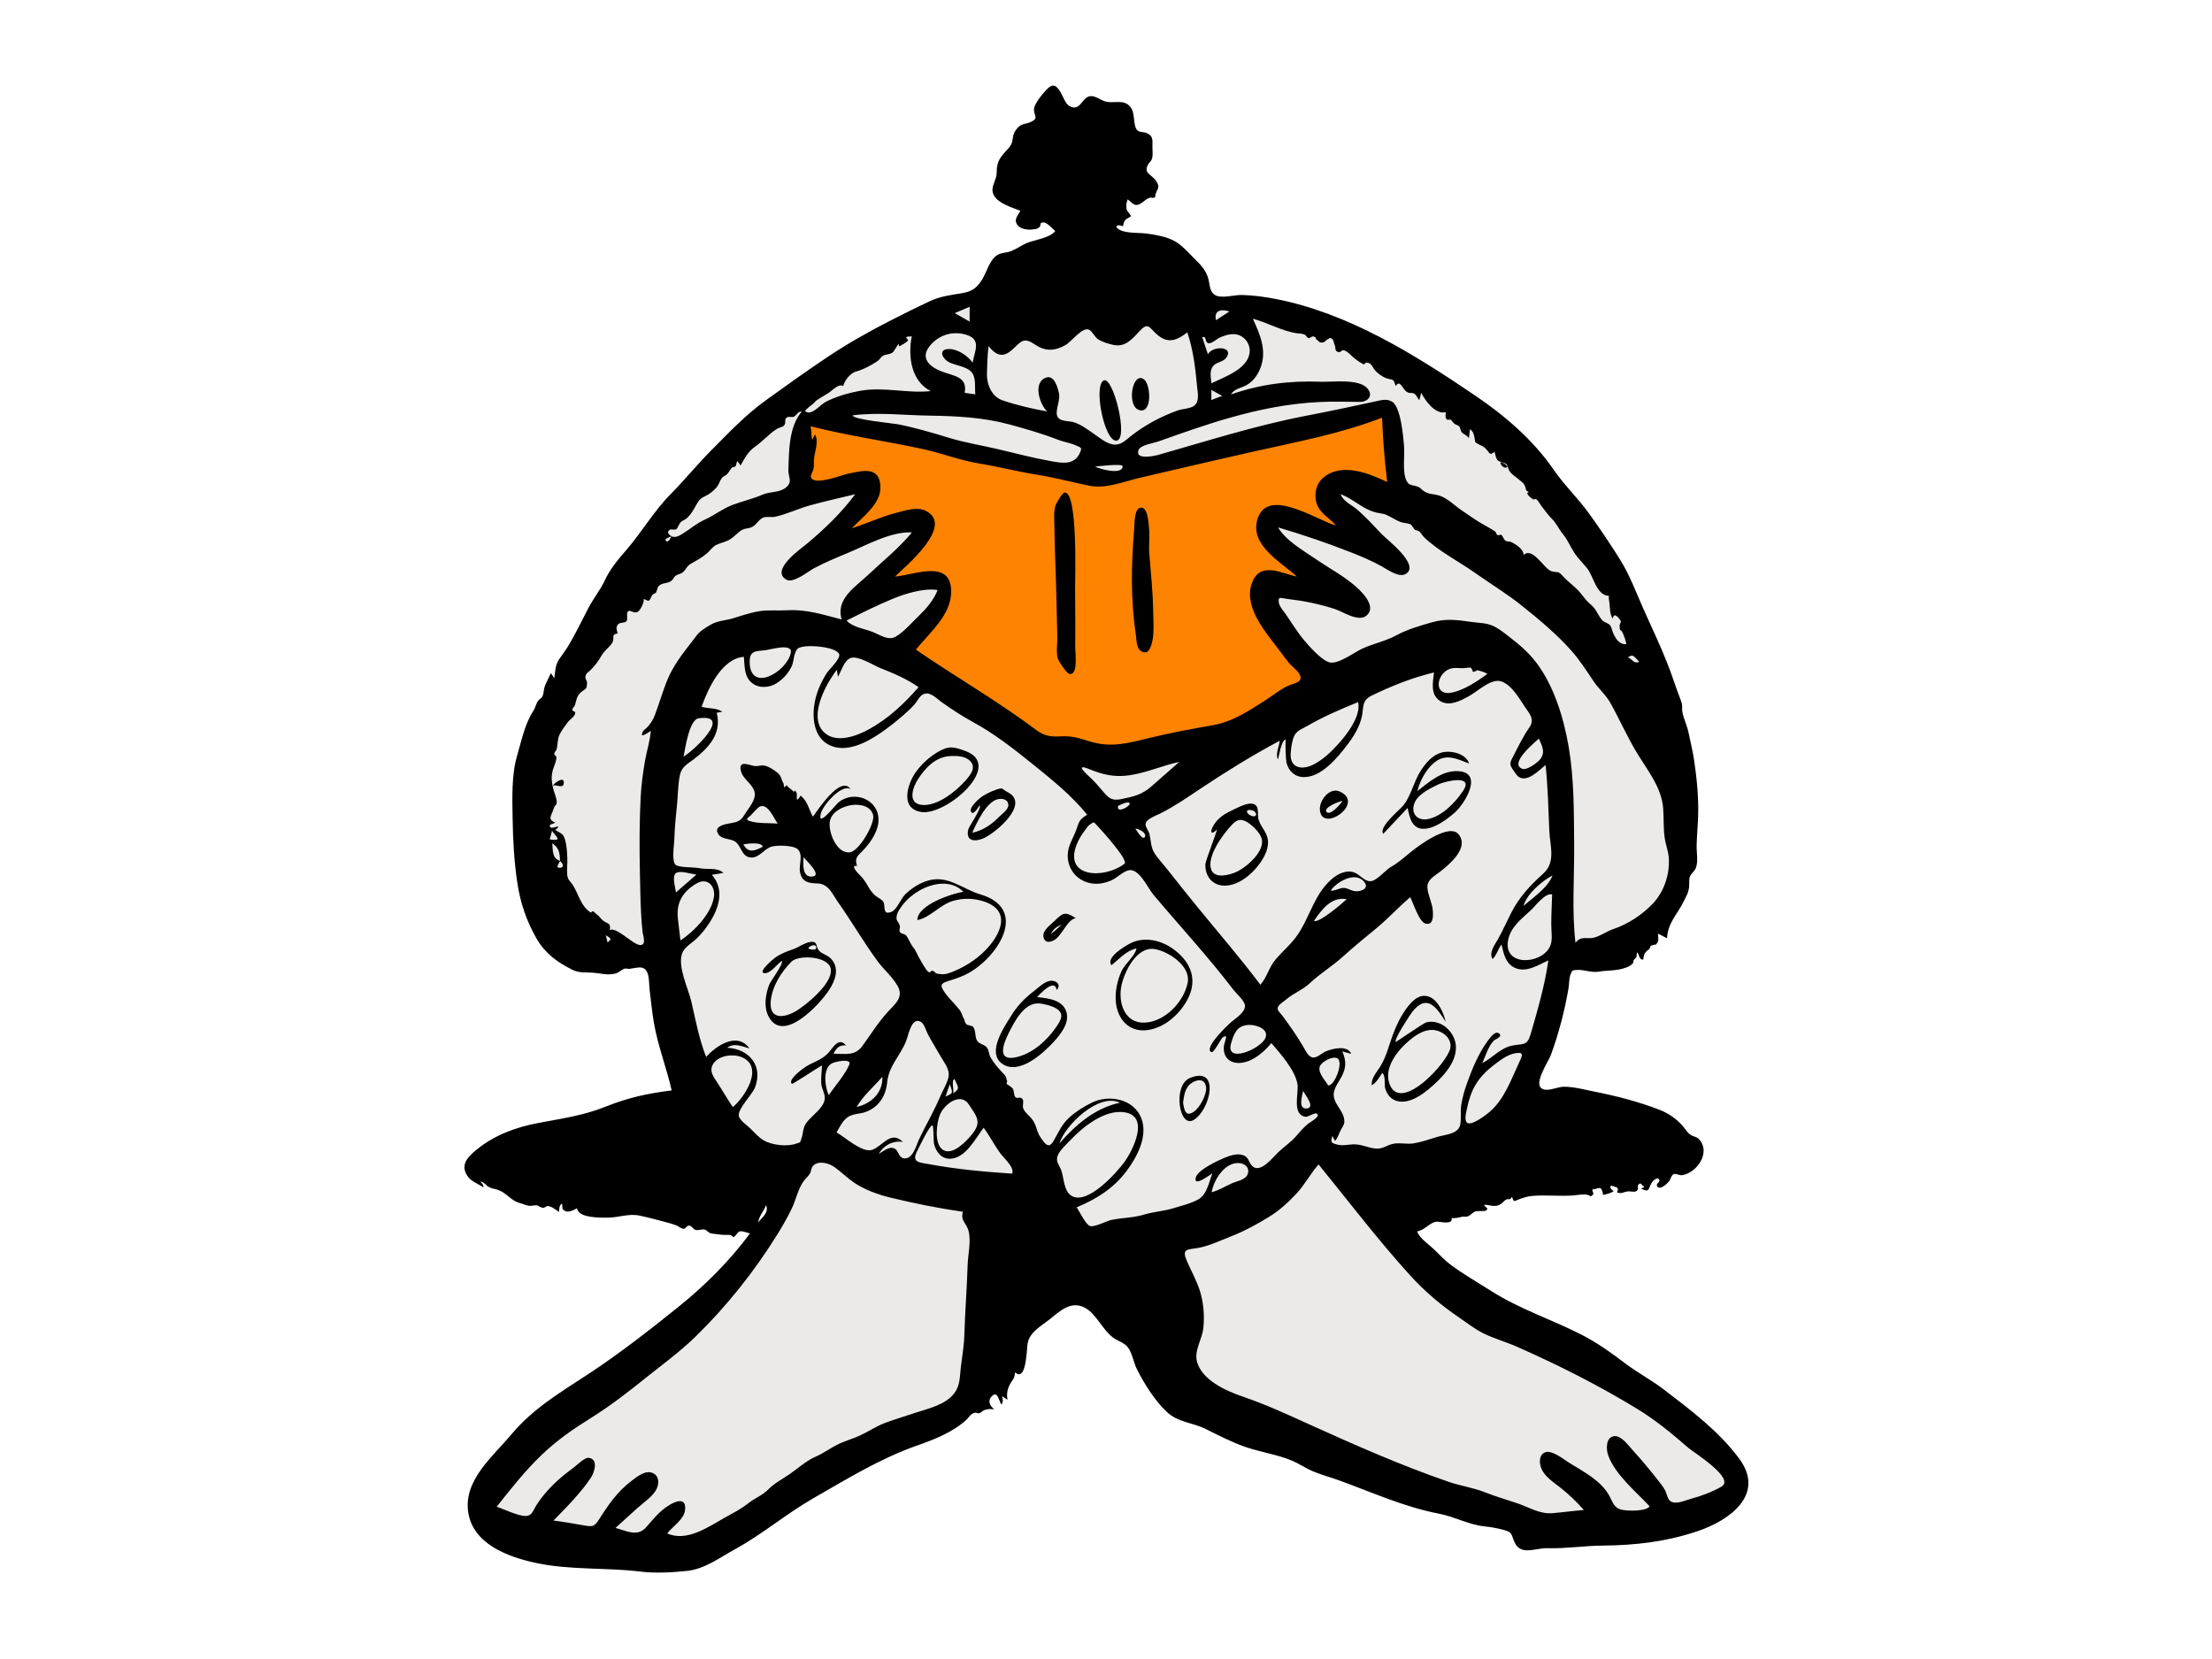 <svg width="152" height="114" viewBox="0 0 152 114" fill="none" xmlns="http://www.w3.org/2000/svg">
<path d="M38.371 97.396C34.014 99.775 33.75 102.848 34.163 104.087C36.226 104.996 41.045 106.863 43.818 107.061C46.59 107.259 49.264 105.822 50.254 105.078L68.326 95.661V91.2L75.01 86.491L80.951 95.661L95.062 101.857C98.61 102.93 107.291 105.078 113.629 105.078C119.966 105.078 119.24 101.443 118.085 99.626C114.536 97.23 106.697 92.191 103.726 91.2C100.756 90.209 97.372 85.831 96.052 83.765C95.144 82.774 93.874 80.791 96.052 80.791C98.775 80.791 104.717 76.33 105.707 74.596C106.499 73.208 107.192 68.4 107.44 66.17C106.78 66.17 106.648 65.971 111.401 65.178C117.342 64.187 115.609 57.991 115.114 49.813C114.619 41.635 103.726 30.483 99.27 27.013C95.706 24.237 87.718 21.561 84.169 20.57H68.326L62.632 22.552C60.651 23.874 55.651 27.311 51.492 30.483C46.293 34.448 41.342 42.13 38.371 48.078C35.401 54.026 36.886 58.983 38.371 62.7C39.56 65.674 43.818 66.252 45.798 66.17C46.211 68.4 47.382 73.753 48.769 77.322C50.155 80.89 53.142 81.122 54.462 80.791L51.492 86.491C48.934 89.135 42.728 95.016 38.371 97.396Z" fill="#EBEAE8"/>
<path fill-rule="evenodd" clip-rule="evenodd" d="M55.236 28.867C55.131 30.579 55.027 32.29 54.922 34.002C55.596 33.808 59.881 32.547 59.617 33.825C59.427 34.742 58.222 35.734 57.608 36.373C57.043 36.961 56.461 37.533 55.864 38.089C56.961 37.669 58.067 37.272 59.18 36.9C60.023 36.618 60.872 36.344 61.735 36.133C62.056 36.054 62.921 35.735 63.224 35.953C64.02 36.525 59.703 40.743 59.111 41.337C59.947 40.949 60.804 40.595 61.675 40.292C62.303 40.073 64.246 39.237 64.802 39.951C65.397 40.715 63.922 42.47 63.513 43.026C62.927 43.824 62.291 44.588 61.625 45.32C64.395 47.808 67.651 50.023 71.116 51.4C73.657 52.409 76.152 52.666 78.833 52.112C81.587 51.543 84.229 50.452 86.74 49.204C88.214 48.471 89.669 47.678 91.055 46.787C90.484 46.092 89.929 45.382 89.39 44.661C88.621 43.633 87.675 42.509 87.236 41.284C86.807 40.086 88.418 40.32 89.19 40.385C90.309 40.479 91.425 40.679 92.522 40.918C91.746 40.379 90.985 39.818 90.239 39.239C89.267 38.484 87.97 37.631 87.334 36.546C86.774 35.591 88.002 35.832 88.57 35.957C89.924 36.255 91.242 36.764 92.533 37.26C93.479 37.623 94.419 38.003 95.35 38.403C94.772 37.901 94.213 37.375 93.677 36.829C92.955 36.096 91.983 35.2 91.659 34.19C91.001 32.133 95.431 33.684 96.188 34.002C96.048 31.871 95.908 29.74 95.769 27.609C89.902 29.17 84.035 30.732 78.169 32.293C77.535 32.462 76.741 32.829 76.08 32.849C75.481 32.866 74.758 32.597 74.174 32.485L63.558 30.457C60.784 29.927 58.01 29.397 55.236 28.867Z" fill="#FE8301"/>
<path fill-rule="evenodd" clip-rule="evenodd" d="M118.289 102.157C117.656 102.519 116.914 102.799 116.21 102.987C115.797 103.097 115.114 103.438 114.751 103.126C114.577 102.976 114.537 102.635 114.434 102.438C114.271 102.126 114.04 101.856 113.823 101.58C113.298 100.911 112.752 100.265 112.18 99.636C111.909 99.337 111.413 98.641 110.936 98.687C110.341 98.744 110.355 99.568 110.504 99.989C110.979 101.329 112.417 102.497 113.356 103.507C113.117 103.874 111.806 103.83 111.442 103.744C110.886 103.613 110.829 103.217 110.576 102.764C109.982 101.706 108.778 101.114 107.789 100.492C107.428 100.265 106.661 99.636 106.191 99.794C105.745 99.944 105.764 100.514 105.906 100.885C106.121 101.447 106.731 101.837 107.182 102.192C107.783 102.665 108.333 103.18 108.834 103.76C108.112 103.819 107.392 103.92 106.671 103.98C105.8 104.052 105.074 103.574 104.271 103.302C103.526 103.051 102.783 102.838 102.05 102.547C101.227 102.221 100.365 102.108 99.535 101.822C96.277 100.7 93.085 99.289 89.945 97.866C88.449 97.188 86.984 96.51 85.425 95.979C84.289 95.593 82.504 94.822 82.232 93.469C82.089 92.754 82.611 91.985 82.688 91.271C82.778 90.43 82.707 89.506 82.451 88.699C82.226 87.989 81.852 87.331 81.557 86.649C81.214 85.854 81.521 85.867 82.188 85.777C82.986 85.669 83.918 85.219 84.668 84.927C85.533 84.589 86.389 84.118 87.181 83.633C87.897 83.195 88.52 82.63 89.09 82.017C89.67 81.393 90.046 80.653 90.606 80.014C92.675 82.558 94.642 85.142 96.841 87.576C97.878 88.726 99.007 89.676 100.285 90.55C100.819 90.915 101.349 91.331 101.931 91.62C102.658 91.981 103.472 92.205 104.219 92.534C107.086 93.798 109.822 95.179 112.497 96.808C113.791 97.597 114.877 98.501 116.016 99.49C116.371 99.798 119.276 101.592 118.289 102.157ZM84.658 81.31C84.195 81.52 83.753 81.793 83.259 81.927C83.399 81.075 84.195 79.789 85.215 79.93C85.605 79.984 85.899 80.287 85.727 80.704C85.572 81.083 84.988 81.161 84.658 81.31ZM52.41 58.185C51.885 58.475 51.395 58.644 51.087 58.021C51.315 57.975 52.352 57.837 52.41 58.185ZM51.535 56.425C51.129 56.302 51.454 56.173 51.594 56.024C51.702 55.908 52.063 55.503 52.189 55.436C52.745 55.141 53.176 56.239 53.442 56.595C52.812 56.539 52.149 56.611 51.535 56.425ZM55.875 60.225C55.106 60.355 55.191 59.393 55.214 58.905C55.377 59.103 56.475 60.123 55.875 60.225ZM58.425 58.562C57.487 58.721 56.867 57.1 57.035 56.391C57.183 55.767 57.91 55.418 58.489 55.326C59.05 55.237 59.83 55.359 59.997 56.005C60.144 56.577 59.05 58.457 58.425 58.562ZM80.627 83.025C79.953 83.232 79.292 83.258 78.615 83.462C77.846 83.692 77.135 83.672 76.365 83.829C76.051 83.893 75.206 84.349 74.9 84.247C74.598 84.146 74.159 83.207 73.986 82.962C75.348 82.396 76.511 81.665 77.409 80.471C78.123 79.522 78.889 78.1 78.44 76.875C77.933 75.494 76.186 75.194 75.022 75.771C74.47 76.044 73.924 76.383 73.47 76.799C72.951 77.274 72.746 77.793 72.41 78.379C72.07 78.972 71.831 78.642 71.491 78.139C71.2 77.708 71.238 77.274 70.875 76.849C70.69 76.633 70.403 76.424 70.306 76.144C70.245 75.966 70.374 75.652 70.258 75.512C70.094 75.316 69.895 75.546 69.758 75.371C69.659 75.244 69.692 74.954 69.589 74.795C69.5 74.704 69.401 74.627 69.291 74.563C69.158 74.497 69.134 74.415 69.218 74.316C69.112 74.12 69.214 74.054 68.988 73.816C68.635 73.445 68.313 73.089 68.062 72.651C67.947 72.451 67.958 72.153 67.816 71.98C67.62 71.741 67.294 71.777 67.125 71.482C66.975 71.219 67.076 70.76 66.829 70.521C66.698 70.484 66.568 70.447 66.437 70.411C66.339 70.316 66.282 70.2 66.265 70.064C66.128 69.852 66.101 69.604 65.927 69.381C65.596 68.953 65.149 68.559 64.856 68.108C64.548 67.635 64.711 67.555 65.247 67.386C65.729 67.233 66.17 67.091 66.618 66.83C68.686 65.626 70.648 62.433 67.364 61.457C66.145 61.095 65.144 60.121 63.793 60.504C63.208 60.67 62.652 61.023 62.215 61.442C61.913 61.732 61.633 62.507 61.263 62.656C60.596 62.923 60.878 62.256 60.689 61.95C60.598 61.803 60.235 61.635 60.1 61.502C59.942 61.346 59.789 61.149 59.679 60.956C59.476 60.597 59.351 60.398 59.057 60.106C58.946 59.996 58.393 59.427 58.892 59.502C58.69 58.886 58.985 58.793 59.392 58.343C59.871 57.815 60.365 57.081 60.368 56.34C60.373 54.919 58.689 54.282 57.631 55.126C57.416 55.298 56.143 56.955 56.404 55.898C56.544 55.328 57.844 53.84 58.447 54.225C57.772 53.24 56.22 55.631 55.858 56.12C55.549 55.553 55.527 55.108 55.017 54.669C54.602 55.335 54.821 54.607 54.729 54.459C54.531 54.139 54.64 54.505 54.533 54.391C54.399 54.25 54.189 54.138 54.047 53.951C53.803 54.281 53.9 53.926 53.826 53.802C53.651 53.514 53.719 53.346 53.42 53.096C53.202 52.913 52.773 52.63 52.48 52.604C52.143 52.574 52.049 52.703 51.705 52.607C51.267 52.486 50.717 52.299 50.928 53.031C51.082 53.563 51.708 53.865 51.845 54.409C51.983 54.956 51.442 55.508 51.179 55.956C50.842 56.532 50.567 56.484 49.956 56.614C49.566 56.697 49.045 56.875 49.38 57.348C49.618 57.686 50.179 57.615 50.494 57.816C50.937 58.096 50.93 58.789 51.495 58.91C52.117 59.042 52.473 58.35 52.998 58.182C53.371 58.063 54.526 58.077 54.819 58.357C55.219 58.738 54.874 59.467 54.974 59.941C55.124 60.644 55.599 60.687 56.201 60.709C56.941 60.737 57.201 61.448 57.599 62.011C58.532 63.332 59.342 64.74 60.298 66.043C60.72 66.62 61.339 67.133 61.685 67.759C62.113 68.532 61.519 68.978 61.007 69.533C60.338 70.259 59.838 71.084 59.258 71.877C58.742 72.581 58.1 72.406 57.276 72.406C57.46 72.027 57.681 71.791 58.133 71.837C57.66 71.26 57.282 71.92 56.976 72.286C56.532 72.814 55.954 72.942 55.385 73.29C55.183 73.413 54.085 74.21 54.419 74.482C54.457 74.513 56.274 73.318 56.481 73.208C56.481 73.649 56.384 74.108 56.446 74.547C56.491 74.868 56.718 75.204 56.669 75.539C56.578 76.17 55.762 76.668 55.411 77.16C55.148 77.53 55.211 77.822 55.077 78.22C54.955 78.583 55.019 78.473 54.714 78.585C54.093 78.813 53.047 78.69 52.485 78.365C52.136 78.164 51.868 77.846 51.584 77.566C51.371 77.354 50.834 76.993 50.774 76.697C50.672 76.188 51.684 75.241 51.884 74.716C52.449 73.233 51.48 72.08 49.971 71.996C50.436 71.637 51.013 71.908 51.502 72.044C50.665 70.884 49.234 71.839 48.523 72.628C48.038 71.4 47.804 70.106 47.507 68.826C47.305 67.954 46.536 66.399 46.879 65.501C47.045 65.068 47.513 64.826 47.837 64.525C48.205 64.183 48.52 63.775 48.789 63.351C49.423 62.355 49.789 61.097 48.916 60.114C49.181 60.071 49.447 60.027 49.712 59.984C49.28 59.578 48.6 59.776 48.04 59.656C47.685 59.579 46.663 59.629 46.426 59.428C46.141 59.186 46.324 58.074 46.334 57.745C46.358 56.976 46.422 56.237 46.507 55.473C46.587 54.751 46.571 53.97 46.72 53.261C46.841 52.685 47.228 52.51 47.675 52.171C48.743 51.359 49.613 50.373 49.248 48.975C49.377 48.954 49.507 48.934 49.636 48.913C49.218 48.611 48.677 48.721 48.213 48.562C48.639 47.361 49.583 45.25 51.115 45.136C51.168 45.673 51.132 46.311 51.494 46.756C51.906 47.261 52.63 47.312 53.189 47.045C53.696 46.802 54.171 46.287 54.405 45.778C54.563 45.433 54.535 44.851 54.812 44.578C55.184 44.212 57.749 44.432 57.671 45.051C57.624 45.414 56.938 46.025 56.747 46.347C56.396 46.936 56.115 47.574 55.986 48.251C55.791 49.279 55.904 50.636 56.948 51.177C58.135 51.791 59.582 51.01 60.556 50.334C61.091 49.964 61.608 49.554 62.097 49.125C62.357 48.896 62.619 48.66 62.848 48.4C63.017 48.208 63.153 47.898 63.361 47.755C63.853 47.415 64.336 47.991 64.752 48.282C65.431 48.757 66.106 49.207 66.835 49.602C68.313 50.402 69.665 51.463 70.972 52.516C72.286 53.575 73.642 54.665 74.707 55.985C74.061 56.382 74.177 56.485 73.89 57.193C73.686 57.695 73.406 58.123 73.373 58.681C73.317 59.644 73.935 60.464 74.874 60.678C75.399 60.797 75.899 60.701 76.385 60.487C76.763 60.32 77.139 59.91 77.534 59.808C78.268 59.618 78.855 61.005 79.267 61.493C81.094 63.662 83.025 65.745 84.745 68.002C84.936 68.252 85.501 68.741 85.547 69.072C85.614 69.547 84.866 70 84.556 70.273C84.393 70.416 82.665 72.041 83.245 72.299C83.411 72.372 83.895 71.376 84.016 71.29C84.469 70.971 84.126 71.597 84.099 71.913C84.031 72.699 84.572 73.127 85.33 73.028C86.14 72.922 86.862 72.282 87.363 71.678C87.991 72.406 88.973 73.505 89.154 74.477C89.27 75.098 88.733 76.618 89.736 76.744C89.889 76.763 90.443 76.353 90.546 76.586C90.632 76.781 90.034 77.114 89.947 77.178C89.578 77.454 89.355 77.749 89.057 78.082C88.708 78.474 88.23 78.804 87.836 79.179C87.421 79.575 86.602 80.648 86.054 80.13C85.779 79.869 85.852 79.528 85.411 79.375C85.01 79.236 84.502 79.412 84.13 79.567C83.71 79.741 82.328 80.376 82.175 80.898C81.963 81.619 83.106 80.752 83.308 80.626C83.077 81.214 82.949 82.065 82.359 82.407C81.869 82.692 81.164 82.86 80.627 83.025ZM72.794 78.579C73.186 77.319 75.499 75.071 76.96 75.774C75.257 76.131 73.905 77.297 72.794 78.579ZM73.659 82.189C73.089 81.871 73.12 80.948 72.921 80.408C72.806 80.099 72.578 79.872 72.645 79.529C72.724 79.126 73.238 78.678 73.511 78.387C74.372 77.472 75.887 76.222 77.273 76.432C79.037 76.699 77.841 79.067 77.241 79.883C76.729 80.578 74.756 82.8 73.659 82.189ZM69.544 80.647C67.636 80.52 65.735 80.349 63.854 79.999C63.187 79.875 62.628 79.893 63.009 79.126C63.135 78.873 63.895 77.287 64.067 77.332C64.169 77.359 64.145 78.449 64.175 78.574C64.31 79.136 64.688 79.659 65.326 79.623C66.369 79.565 67.042 78.216 67.591 77.492C68.031 78.084 68.35 78.741 68.792 79.323C69.004 79.601 69.74 80.248 69.544 80.647ZM58.36 73.159C58.04 73.893 57.397 74.592 56.949 75.257C56.696 74.722 56.518 73.492 57.118 73.095C57.345 72.946 58.563 72.695 58.36 73.159ZM64.976 75.346C65.064 75.063 65.162 74.783 65.271 74.507C65.457 75.095 65.553 75.112 64.976 75.346ZM66.609 75.948C66.841 76.34 67.227 76.726 67.166 77.219C67.12 77.592 66.783 77.975 66.541 78.235C66.143 78.666 65.259 79.492 64.681 78.92C64.198 78.443 64.366 77.13 64.591 76.593C64.911 75.825 66.057 75.013 66.609 75.948ZM65.476 75.143C65.609 75.09 65.33 74.234 65.589 74.148C65.815 74.663 66.027 74.802 65.476 75.143ZM61.831 63.615C61.745 63.299 61.548 63.312 61.619 62.922C61.666 62.665 61.869 62.392 62.023 62.189C62.331 61.784 62.736 61.451 63.175 61.198C64.1 60.665 65.372 60.444 66.201 61.278C65.426 61.401 63.05 62.165 63.035 63.225C63.897 63.059 64.574 62.194 65.439 61.921C66.148 61.697 66.917 61.713 67.623 61.949C69.555 62.596 68.751 64.266 67.661 65.35C67.014 65.994 66.238 66.475 65.389 66.806C64.997 66.96 64.756 66.977 64.37 66.9C64.298 66.885 64.213 66.751 64.127 66.722C63.911 66.651 63.974 66.893 63.796 66.784C63.642 66.69 63.311 66.079 63.206 65.904C63.039 65.626 62.96 65.355 62.755 65.101C62.549 64.847 62.449 64.506 62.258 64.276C62.167 64.165 61.916 64.17 61.849 64.062C61.748 63.899 61.876 63.781 61.831 63.615ZM58.865 76.066C59.304 75.303 60.055 74.656 60.636 73.989C60.672 75.085 59.886 75.835 58.865 76.066ZM59.458 76.419C60.365 76.1 60.864 75.336 60.957 74.411C61.074 73.239 61.81 72.624 62.253 71.57C62.423 71.167 62.621 69.839 63.28 70.219C63.506 70.349 63.64 70.84 63.757 71.061C64.042 71.597 64.366 72.117 64.668 72.643C64.914 73.071 65.283 73.502 65.174 74.018C65.08 74.468 64.775 74.947 64.597 75.371C64.176 76.372 63.623 77.295 63.16 78.274C62.974 78.67 62.753 79.605 62.184 79.6C61.733 79.597 61.783 79.104 61.487 78.935C61.112 78.722 60.686 79.127 60.379 79.296C60.733 78.697 61.352 78.359 62.048 78.471C61.215 77.641 60.651 78.761 59.936 79.011C59.258 79.247 58.055 78.132 57.485 77.816C57.703 77.446 57.9 76.994 58.276 76.751C58.632 76.52 59.069 76.555 59.458 76.419ZM52.087 84.006C52.186 83.528 52.467 83.245 52.645 82.811C52.851 83.337 52.368 83.648 52.087 84.006ZM66.492 86.939C66.443 88.549 66.311 90.154 66.264 91.765C66.242 92.507 66.111 93.216 66.023 93.95C65.95 94.57 65.987 95.18 65.596 95.71C64.98 96.546 63.783 96.787 62.853 97.097C62.17 97.324 61.479 97.53 60.805 97.783C60.198 98.01 59.709 98.355 59.132 98.625C58.616 98.867 58.059 99.01 57.545 99.268C57.014 99.534 56.594 99.859 56.048 100.096C55.395 100.38 54.856 100.886 54.275 101.287C53.764 101.64 53.222 101.913 52.782 102.357C52.37 102.773 51.847 102.956 51.38 103.326C50.885 103.717 50.368 103.972 49.821 104.278C48.702 104.907 47.193 105.981 45.846 105.37C46.231 104.879 47.019 104.406 47.079 103.728C47.157 102.845 46.389 103.17 45.944 103.452C45.27 103.879 44.897 104.394 44.384 104.964C43.784 105.629 43.026 105.181 42.292 104.994C42.794 104.542 43.292 104.086 43.793 103.634C44.216 103.252 44.863 102.839 45.12 102.311C45.304 101.933 45.295 101.415 44.851 101.219C44.354 101 43.792 101.462 43.424 101.738C42.447 102.469 41.804 103.396 41.162 104.413C40.821 104.954 40.664 104.912 40.036 104.804C39.371 104.69 38.705 104.568 38.034 104.487C38.923 103.575 39.916 102.586 40.618 101.518C40.845 101.172 41.142 100.26 40.449 100.176C40.164 100.142 39.595 100.726 39.375 100.883C38.413 101.571 37.488 102.438 36.85 103.443C36.639 103.774 36.573 104.143 36.166 104.17C35.633 104.206 34.642 103.698 34.128 103.54C35.111 102.302 36.086 101.054 37.235 99.961C38.289 98.957 39.342 98.228 40.575 97.458C41.898 96.633 43.13 95.683 44.343 94.707C45.505 93.774 46.719 92.894 47.789 91.852C49.926 89.77 51.829 87.376 53.405 84.844C53.774 84.252 54.121 83.644 54.421 83.014C54.703 82.422 54.833 81.714 55.213 81.176C55.344 80.99 55.53 80.851 55.647 80.657C55.757 80.475 55.72 80.254 55.888 80.092C56.278 79.718 56.987 79.943 57.352 80.206C57.937 80.627 58.411 81.139 59.055 81.492C59.703 81.847 60.403 82.105 61.12 82.279C62.795 82.687 64.457 83.021 66.164 83.269C65.988 83.92 66.419 84.023 66.562 84.609C66.736 85.32 66.513 86.215 66.492 86.939ZM50.357 76.076C49.977 75.512 49.638 74.921 49.265 74.353C49.038 74.007 48.756 73.636 48.95 73.213C49.277 72.499 50.432 72.372 51.059 72.683C52.484 73.39 51.16 75.412 50.357 76.076ZM46.586 63.167C46.455 62.063 46.877 61.281 47.875 60.702C48.586 60.29 49.159 60.853 49.062 61.605C48.914 62.75 47.69 64.024 46.757 64.621C46.696 64.137 46.644 63.651 46.586 63.167ZM46.434 60.01C46.728 59.776 47.517 60.075 47.858 60.095C47.389 60.505 46.919 60.915 46.45 61.325C46.42 61.043 46.162 60.226 46.434 60.01ZM48.017 49.356C50.391 49.047 47.658 51.595 46.97 51.994C47.082 51.452 47.357 49.442 48.017 49.356ZM54.336 44.896C54.018 46.201 51.539 47.626 51.514 45.487C51.504 44.69 51.952 44.754 52.605 44.678C52.978 44.634 54.519 44.149 54.336 44.896ZM45.777 46.918C45.499 47.648 45.276 48.397 45.003 49.128C44.882 49.451 44.74 49.674 44.515 49.93C44.327 50.145 44.103 50.199 44.11 50.538C44.346 50.492 44.531 50.352 44.721 50.216C44.675 50.888 44.438 51.611 44.322 52.281C44.185 53.084 44.07 53.888 44.028 54.702C43.935 56.473 43.934 58.238 43.973 60.01C43.993 60.913 44.002 61.817 44.051 62.719C44.075 63.167 44.103 63.618 44.158 64.064C44.181 64.244 44.311 64.627 44.23 64.796C43.913 65.458 42.509 63.639 41.899 63.906C41.987 63.402 41.784 63.512 41.446 63.264C41.283 63.144 41.176 62.94 41.005 62.833C40.954 62.777 40.897 62.727 40.835 62.684C40.764 62.588 40.69 62.598 40.611 62.715C39.924 62.304 39.747 61.428 39.378 60.839C39.188 60.537 39.005 60.489 38.973 60.071C38.945 59.706 38.999 59.334 38.985 58.968C38.968 58.554 38.944 58.099 38.828 57.699C38.693 57.234 38.508 57.272 38.148 57.025C38.259 56.976 38.332 56.894 38.367 56.78C38.252 56.8 37.902 56.943 37.815 56.84C37.644 56.639 38.048 56.612 38.154 56.532C37.701 56.331 37.799 56.166 37.962 55.798C38.008 55.694 38.052 55.538 38.092 55.45C38.178 55.258 38.227 55.38 38.255 55.141C38.282 54.914 38.081 54.467 38.021 54.225C37.922 53.819 37.867 53.468 37.956 53.045C38.029 52.702 38.224 52.392 38.237 52.04C38.241 51.941 38.09 51.908 38.088 51.813C38.085 51.673 38.215 51.612 38.249 51.483C38.336 51.153 38.297 50.803 38.445 50.49C38.578 50.209 38.847 49.845 39.037 49.599C39.169 49.429 39.493 49.237 39.528 49.013C39.552 48.864 39.32 48.881 39.331 48.769C39.344 48.617 39.472 48.568 39.507 48.455C39.603 48.145 39.627 47.848 39.876 47.611C40.19 47.312 40.326 47.437 40.339 46.945C40.345 46.704 40.153 46.667 40.256 46.39C40.312 46.24 40.477 46.151 40.583 46.044C40.896 45.728 41.108 45.447 41.331 45.056C41.528 44.711 41.843 44.51 42.045 44.212C42.309 43.824 41.915 43.631 42.45 43.521C42.373 43.28 42.293 43.085 42.493 42.881C42.619 42.752 42.939 42.831 43.05 42.682C43.178 42.511 42.989 42.105 43.182 41.994C43.339 41.904 43.573 42.182 43.82 42.045C44.008 41.94 44.291 41.36 44.23 41.148C44.716 41.421 44.595 41.233 44.827 40.882C44.879 40.804 45.037 40.786 45.082 40.707C45.172 40.549 45.151 40.387 45.28 40.258C45.496 40.044 45.848 40.099 46.085 39.946C46.281 39.819 46.27 39.683 46.426 39.563C46.56 39.462 46.779 39.442 46.909 39.336C47.163 39.129 47.165 38.911 47.483 38.732C47.86 38.521 48.194 38.342 48.536 38.062C48.759 37.88 48.971 37.556 49.233 37.436C49.594 37.27 49.875 37.258 50.229 37.02C50.484 36.849 50.726 36.565 50.977 36.421C51.166 36.312 51.298 36.335 51.537 36.268C51.966 36.146 52.07 35.742 52.42 35.577C52.661 35.464 53.011 35.568 53.275 35.508C54.096 35.324 54.907 34.926 55.731 34.706C56.737 34.437 57.75 34.202 58.763 33.964C57.832 35.227 56.646 36.366 55.442 37.368C55.047 37.698 52.883 39.198 54.05 39.839C54.518 40.096 55.535 39.265 55.913 39.062C56.675 38.653 57.463 38.326 58.261 37.995C59.55 37.461 61.229 36.509 62.662 36.586C61.79 37.656 60.701 38.515 59.703 39.46C58.787 40.329 57.405 41.144 57.838 42.566C56.55 42.238 55.393 41.851 54.054 41.937C53.455 41.975 52.855 41.903 52.258 41.987C51.608 42.079 50.997 42.296 50.373 42.487C49.88 42.637 49.334 42.649 48.88 42.9C48.661 43.021 48.389 43.194 48.192 43.345C47.929 43.545 47.87 43.678 47.663 43.942C46.927 44.885 46.215 45.769 45.777 46.918ZM41.749 64.763C41.709 64.599 41.673 64.451 41.627 64.264C42.036 64.516 42.036 64.516 41.749 64.763ZM38.652 59.565C38.601 59.635 38.389 59.657 38.328 59.597C38.251 59.522 38.453 59.23 38.485 59.168C38.565 59.23 38.749 59.431 38.652 59.565ZM37.775 57.674C37.829 57.474 37.883 57.275 37.937 57.076C38.004 57.261 38.304 57.465 38.311 57.641C38.315 57.758 37.834 57.7 37.775 57.674ZM37.949 57.947C38.419 58.257 38.468 58.622 38.482 59.156C37.919 58.97 38 58.425 37.949 57.947ZM46.127 36.86C46.079 36.989 45.878 37.389 45.73 37.109C45.683 37.019 46.029 36.897 46.127 36.86ZM45.992 36.424C46.108 36.319 46.342 36.449 46.474 36.365C46.566 36.305 46.535 36.245 46.579 36.21C46.587 36.203 46.713 35.949 46.764 35.892C46.855 35.791 47.053 35.727 47.163 35.636C47.471 35.381 47.645 35.045 47.838 34.704C48.069 34.296 48.143 34.249 48.516 34.062C48.773 33.934 48.972 33.776 49.181 33.557C49.423 33.305 49.405 33.125 49.603 32.85C49.7 32.714 49.841 32.697 49.955 32.587C50.092 32.456 50.161 32.273 50.287 32.141C50.342 32.083 50.517 32.084 50.55 32.034C50.592 31.972 50.625 31.724 50.664 31.679C50.74 31.78 50.815 31.882 50.891 31.984C51.188 31.462 51.404 31.03 51.901 30.682C52.423 30.317 52.874 29.782 53.413 29.455C53.535 29.382 53.782 29.351 53.874 29.242C54.031 29.059 53.895 28.896 54.009 28.741C54.139 28.564 54.39 28.707 54.555 28.631C54.763 28.535 54.823 28.253 55.092 28.284C54.209 29.329 54.22 30.954 54.173 32.258C54.153 32.821 54.507 33.104 53.984 33.517C53.539 33.867 52.913 33.763 52.387 33.994C51.727 34.284 51.021 34.438 50.348 34.691C49.651 34.953 49.091 35.41 48.421 35.713C47.83 35.98 47.426 36.359 46.885 36.689C46.684 36.812 46.373 36.989 46.133 36.843C45.983 36.751 45.796 36.6 45.992 36.424ZM55.963 27.666C56.002 27.518 56.755 27.128 56.941 27C57.219 26.809 57.63 26.342 57.941 26.527C58.049 26.096 58.469 25.617 58.84 25.526C59.251 25.424 59.957 25.071 60.362 24.763C60.48 24.673 60.519 24.542 60.659 24.457C60.901 24.31 61.141 24.39 61.375 24.19C61.41 24.16 61.733 23.626 61.746 23.631C61.763 23.689 61.778 23.746 61.791 23.805C62.036 23.669 62.254 23.561 62.407 23.387C62.442 23.348 62.217 23.245 62.288 23.168C62.375 23.072 62.569 23.179 62.656 23.088C62.383 24.443 62.587 26.186 63.961 26.873C62.327 27.049 60.73 26.558 59.076 26.86C58.285 27.004 57.48 27.241 56.759 27.605C56.318 27.829 55.754 28.628 55.315 28.24C55.489 28.008 55.755 27.863 55.963 27.666ZM63.892 23.77C64.503 23.022 65.429 22.726 66.363 22.994C67.456 23.308 66.995 24.071 66.83 24.919C66.514 24.457 65.831 23.998 65.249 23.984C64.425 23.965 64.737 24.652 65.232 24.898C65.682 25.122 66.454 25.184 66.776 25.591C67.09 25.986 66.97 26.634 67.02 27.1C66.777 27.064 66.533 27.028 66.289 26.992C66.493 25.902 65.593 25.85 64.753 25.542C63.904 25.232 63.196 24.62 63.892 23.77ZM66.629 21.087V22.098C66.289 21.904 65.949 21.711 65.609 21.517C65.949 21.374 66.289 21.23 66.629 21.087ZM69.36 29.165C70.495 29.473 71.621 29.798 72.712 30.222C73.108 30.376 73.542 30.431 73.93 30.605C74.3 30.77 74.355 30.753 74.224 31.077C73.855 31.985 72.983 31.828 72.219 31.689C71.022 31.472 69.851 31.17 68.669 30.887C67.514 30.61 66.335 30.428 65.198 30.081C64.031 29.725 62.893 29.388 61.693 29.153C61.343 29.084 58.571 28.83 58.592 28.541C60.337 28.314 62.135 28.537 63.888 28.561C65.71 28.585 67.593 28.686 69.36 29.165ZM67.82 25.655C67.841 25.031 67.85 24.405 67.928 23.785C68.447 24.426 68.916 24.617 69.57 24.017C70.197 23.442 70.337 23.142 71.131 23.682C71.82 24.151 72.472 24.13 73.203 23.719C73.65 23.469 74.367 22.446 74.836 22.656C75.059 22.757 75.223 23.162 75.449 23.31C75.732 23.497 76.167 23.626 76.497 23.699C77.277 23.869 77.741 23.368 78.23 22.832C78.94 22.054 78.919 22.506 79.577 23.045C80.311 23.646 80.924 23.353 81.588 22.839C81.993 24.025 82.145 25.32 82.259 26.563C82.297 26.983 82.442 27.579 82.065 27.876C81.799 28.085 81.235 28.093 80.915 28.209C79.771 28.623 78.672 29.209 77.716 29.96C77.343 30.253 77.018 30.611 76.509 30.545C76.023 30.481 75.552 30.075 75.161 29.807C74.738 29.516 74.309 29.185 73.814 29.023C73.524 28.928 73.059 28.962 72.806 28.788C72.334 28.465 72.889 27.615 72.772 27.045C72.683 26.612 72.434 25.71 71.838 25.963C70.95 26.341 71.467 27.814 71.954 28.274C70.956 28.097 69.851 27.838 68.889 27.509C68.145 27.256 67.793 26.416 67.82 25.655ZM84.558 28.694C86.607 28.119 88.525 27.731 90.657 27.626C91.6 27.58 92.514 27.609 93.447 27.617C93.985 27.622 94.394 27.189 93.965 26.691C93.371 26.001 91.559 26.263 90.756 26.232C88.604 26.149 86.631 26.394 84.592 27.103C84.808 26.706 85.326 26.655 85.681 26.449C86.116 26.197 86.412 25.782 86.598 25.321C87.082 24.123 86.595 22.994 86.088 21.899C87.083 22.167 88.111 22.753 89.111 22.901C89.321 22.932 89.455 22.912 89.64 22.989C89.754 23.035 89.79 23.197 89.931 23.233C89.999 23.25 90.163 23.096 90.24 23.117C90.544 23.204 90.304 23.226 90.496 23.351C90.649 23.45 90.637 23.577 90.917 23.53C91.041 23.51 91.176 23.318 91.241 23.312C91.325 23.306 91.305 23.204 91.433 23.234C91.665 23.288 91.645 23.587 91.722 23.734C91.805 23.891 91.687 24.099 91.938 24.185C92.125 24.249 92.172 24.051 92.331 24.066C92.428 24.074 92.629 24.213 92.714 24.298C92.989 24.572 93.366 24.874 93.736 25.051C93.7 25.015 93.91 24.927 93.86 24.906C93.826 24.892 94.047 24.946 94.044 24.945C94.257 24.994 94.37 25.322 94.478 25.441C94.677 25.66 94.985 25.892 95.263 25.988C95.744 26.156 95.73 25.956 95.905 26.527C96.247 25.99 96.379 26.89 96.803 26.989C97.022 27.041 96.997 26.947 97.196 27.062C97.333 27.14 97.425 27.382 97.528 27.498C97.572 27.33 97.617 27.162 97.661 26.994C97.966 27.573 98.626 28.491 99.349 28.325C99.349 28.483 99.284 28.672 99.406 28.806C99.492 28.901 99.63 28.794 99.697 28.849C99.755 28.896 99.894 29.087 99.939 29.118C100.027 29.18 100.187 29.225 100.264 29.286C100.331 29.34 100.364 29.599 100.439 29.693C100.579 29.868 100.822 29.903 100.937 30.114C100.963 29.906 100.989 29.698 101.015 29.49C101.243 29.666 101.263 29.803 101.319 30.061C101.398 30.427 101.293 30.341 101.546 30.496C101.794 30.648 101.924 30.631 102.152 30.895C102.375 31.154 102.377 31.314 102.699 31.044C102.759 31.243 102.778 31.501 102.938 31.654C103.059 31.77 103.56 31.775 103.608 32.048C102.667 31.254 103.286 32.459 103.608 32.05C103.676 32.488 103.997 32.63 104.363 32.942C104.705 33.233 104.761 33.212 104.878 33.701C104.875 33.69 105.049 33.798 105.062 33.819C104.729 33.867 105.245 34.239 105.332 34.307C105.396 34.357 105.479 34.238 105.585 34.319C105.706 34.41 105.804 34.62 105.903 34.745C106.17 35.087 106.367 35.381 106.648 35.659C106.951 35.958 107.098 36.337 107.389 36.688C107.712 37.077 107.887 37.525 108.157 37.947C108.413 38.349 108.754 38.672 109.051 39.039C109.525 39.625 109.686 40.915 110.569 40.949C110.517 41.002 110.589 41.402 110.598 41.475C110.639 41.839 110.612 42.188 110.826 42.516C110.876 42.141 111.072 42.286 111.242 42.483C111.526 42.811 111.277 42.728 111.292 43.06C111.31 43.463 111.356 43.151 111.509 43.503C111.629 43.778 111.695 43.957 111.759 44.263C111.261 44.302 111.032 43.895 110.848 43.5C110.771 43.334 110.744 43.063 110.608 42.934C110.462 42.796 110.263 42.786 110.114 42.632C109.827 42.338 109.703 41.878 109.366 41.592C108.984 41.268 108.9 41.114 108.585 40.727C108.236 40.299 107.755 39.998 107.389 39.584C107.022 39.169 107.052 39.395 106.592 39.245C106.103 39.085 105.311 37.546 104.695 38.139C104.719 37.751 104.138 37.387 103.845 37.246C103.718 37.185 103.57 37.24 103.443 37.149C103.306 37.051 103.296 36.86 103.157 36.742C103.157 36.742 102.944 36.793 102.901 36.772C102.813 36.727 102.812 36.569 102.735 36.518C102.52 36.374 102.264 36.224 102.036 36.101C101.481 35.804 100.992 35.438 100.457 35.08C99.999 34.773 99.444 34.219 98.914 34.058C98.452 33.917 98.161 33.989 97.782 33.706C97.576 33.552 97.637 33.5 97.305 33.404C96.989 33.313 96.812 33.36 96.645 33.025C96.352 32.44 96.537 31.296 96.48 30.64C96.42 29.942 96.349 29.228 96.167 28.55C95.952 27.749 95.668 27.33 94.809 27.519C93.106 27.893 91.424 28.249 89.714 28.578C86.306 29.233 82.956 30.301 79.623 31.25C79.369 31.322 77.953 31.646 78.242 30.914C78.376 30.576 79.272 30.45 79.572 30.344C81.22 29.761 82.875 29.167 84.558 28.694ZM83.986 27.203C83.737 27.298 83.488 27.393 83.239 27.488V26.796C83.488 26.932 83.737 27.067 83.986 27.203ZM82.951 23.544C83.168 23.72 83.608 23.295 83.791 23.209C84.106 23.061 84.505 22.935 84.856 22.965C85.504 23.021 85.977 23.659 85.859 24.305C85.658 25.398 84.1 25.915 83.242 26.342C83.214 25.955 83.089 25.489 83.36 25.154C83.596 24.863 84.054 24.884 84.271 24.575C84.819 23.797 83.335 23.726 83.003 24.345C82.872 23.95 82.741 23.554 82.61 23.159C82.926 23.107 82.787 23.41 82.951 23.544ZM84.483 21.404C84.174 21.604 83.865 21.803 83.556 22.003C83.403 21.312 83.925 21.221 84.483 21.404ZM112.64 45.473C112.235 45.666 112.134 45.205 111.843 45.185C112.187 44.974 112.187 44.974 112.64 45.473ZM114.286 55.544C114.336 56.207 114.297 56.877 114.385 57.538C114.452 58.04 114.656 58.507 114.678 59.015C114.725 60.128 114.349 61.261 113.591 62.076C112.873 62.848 111.846 63.511 110.878 63.836C110.441 63.982 109.985 64.306 109.561 64.425C109.092 64.558 108.647 64.269 108.26 64.787C108.002 62.569 108.19 60.251 108.17 58.019C108.15 55.782 108.174 53.545 107.795 51.332C107.458 49.361 106.794 47.145 105.57 45.533C105.072 44.878 104.46 44.342 103.814 43.84C103.479 43.58 103.144 43.301 102.77 43.096C102.196 42.779 101.707 42.823 101.082 42.733C100.188 42.603 99.357 42.494 98.459 42.746C97.624 42.981 96.704 43.248 95.956 43.655C95.21 44.061 94.344 44.228 93.571 44.591C93.044 44.839 91.951 45.665 91.367 45.516C90.802 45.372 89.965 44.412 89.604 43.983C89.142 43.433 88.761 42.797 88.352 42.206C88.208 41.998 87.915 41.678 87.878 41.411C87.813 40.949 87.998 41.1 88.44 41.152C89.576 41.285 90.644 41.496 91.733 41.853C92.275 42.031 93.334 42.751 93.876 42.319C94.703 41.661 93.446 40.529 92.986 40.149C92.201 39.501 91.289 39.02 90.453 38.444C89.565 37.832 88.39 37.181 87.818 36.239C89.488 36.732 91.155 37.296 92.776 37.932C93.518 38.222 94.251 38.529 94.947 38.916C95.338 39.133 96.129 39.72 96.6 39.439C97.624 38.828 95.272 37.052 94.932 36.69C94.405 36.126 93.888 35.567 93.309 35.056C92.918 34.711 92.304 34.468 92.122 33.959C92.771 34.194 93.296 34.654 93.903 34.967C94.221 35.13 94.512 35.225 94.863 35.275C95.238 35.329 95.282 35.388 95.577 35.537C95.807 35.653 96.043 35.809 96.301 35.888C96.485 35.944 96.806 35.953 96.967 36.058C97.049 36.175 97.134 36.29 97.222 36.404C97.32 36.432 97.416 36.465 97.512 36.503C97.654 36.63 97.739 36.806 97.877 36.937C98.884 37.889 100.23 38.57 101.359 39.367C102.426 40.121 103.559 40.804 104.584 41.627C105.764 42.575 106.989 43.593 107.992 44.729C108.56 45.372 109.026 46.1 109.502 46.81C109.847 47.324 110.349 47.75 110.647 48.281C111.297 49.437 111.837 50.686 112.537 51.823C113.25 52.982 114.179 54.133 114.286 55.544ZM104.695 62.25C104.889 61.448 105.986 60.512 106.687 60.158C106.334 61.032 105.392 61.628 104.695 62.25ZM106.503 65.049C105.906 66.289 103.276 66.431 103.633 64.595C103.808 63.696 104.55 63.144 105.186 62.555C105.481 62.283 106.202 61.31 106.658 61.467C106.636 62.166 106.595 62.869 106.597 63.569C106.597 64.036 106.715 64.61 106.503 65.049ZM105.744 50.751C105.986 51.295 106.228 51.749 105.778 52.236C105.575 52.456 104.913 52.938 104.614 52.831C103.653 52.488 105.485 50.996 105.744 50.751ZM99.931 45.903C100.162 45.89 100.387 45.925 100.616 45.91C100.844 45.896 100.868 45.856 101.079 45.885C101.101 45.917 101.123 45.95 101.146 45.982C101.175 46.199 101.289 46.223 101.488 46.053C101.765 46.114 101.946 46.156 102.211 46.306C101.495 46.822 100.624 47.421 99.747 47.595C98.36 47.868 98.743 45.968 99.931 45.903ZM78.673 57.506C78.529 57.796 78.116 57.073 78.013 56.938C78.204 56.938 78.819 57.215 78.673 57.506ZM89.815 49.892C90.892 49.264 92.172 48.712 93.329 48.244C93.532 49.224 92.54 50.489 91.929 51.16C91.435 51.703 90.839 52.265 90.169 52.578C89.444 52.915 88.652 52.767 88.688 51.82C88.701 51.474 88.779 50.917 88.92 50.6C89.102 50.192 89.445 50.108 89.815 49.892ZM75.251 32.061C75.412 32.051 77.154 31.826 77.144 32.043C77.117 32.694 75.426 32.183 75.251 32.061ZM62.934 44.639C63.854 43.504 65.339 42.278 65.361 40.692C65.393 38.357 62.802 39.522 61.499 39.619C62.188 38.942 65.649 36.103 63.602 35.095C63.014 34.805 62.177 35.088 61.587 35.24C60.539 35.51 59.565 35.976 58.536 36.301C59.271 35.518 60.542 34.628 60.5 33.443C60.449 31.999 59.265 32.348 58.24 32.56C57.847 32.642 56.088 33.341 55.758 32.866C55.637 32.692 55.833 32.471 55.874 32.316C55.947 32.042 55.925 31.947 55.927 31.666C55.932 31.102 56.307 30.376 56.001 29.851C55.931 29.97 55.871 30.095 55.822 30.224C55.721 29.918 55.788 29.594 55.688 29.288C58.245 29.942 60.847 30.3 63.42 30.858C64.723 31.141 65.949 31.628 67.27 31.846C68.602 32.067 69.91 32.405 71.245 32.616C72.462 32.808 73.629 33.128 74.834 33.373C76.01 33.612 77.215 33.088 78.362 32.823C80.931 32.228 83.5 31.62 86.072 31.043C89.041 30.378 92.129 29.808 94.971 28.698C95.026 30.178 95.144 31.655 95.325 33.124C94.07 32.531 92.208 31.757 90.939 32.819C90.431 33.243 90.275 33.977 90.476 34.6C90.694 35.279 91.363 35.594 91.805 36.106C90.461 35.761 86.995 33.333 86.378 35.787C85.942 37.521 88.068 38.641 89.107 39.617C88.075 39.415 86.693 38.59 86.087 39.916C85.563 41.062 86.194 42.31 86.84 43.255C87.19 43.768 87.584 44.25 87.956 44.746C88.153 45.009 88.345 45.275 88.552 45.53C88.76 45.785 89.151 46.053 89.296 46.328C89.589 46.883 88.998 46.917 88.539 47.117C87.966 47.367 87.473 47.788 86.949 48.123C85.748 48.889 84.698 49.602 83.279 49.847C81.817 50.099 80.41 50.362 78.969 50.714C77.531 51.065 76.358 51.402 74.888 50.949C74.218 50.742 73.673 50.558 72.962 50.597C72.216 50.638 71.779 50.599 71.166 50.137C68.525 48.148 65.659 46.516 62.934 44.639ZM58.173 42.642C59.194 42.13 60.221 41.616 61.275 41.176C62.148 40.811 63.473 40.387 64.428 40.547C64.159 41.238 63.667 41.806 63.141 42.315C62.674 42.766 62.092 43.446 61.528 43.76C61.016 44.045 60.42 43.593 59.915 43.404C59.36 43.196 58.596 43.099 58.173 42.642ZM58.43 45.225C58.938 45.014 60.031 45.723 60.494 45.908C61.403 46.27 62.317 46.649 63.118 47.221C62.14 48.351 61.032 49.385 59.716 50.111C58.85 50.588 57.39 51.136 56.573 50.269C55.547 49.179 56.781 46.958 57.507 46.024C57.531 46.184 57.555 46.343 57.58 46.503C57.811 46.132 57.988 45.409 58.43 45.225ZM77.1 54.901C76.465 55.034 76.25 54.914 75.831 54.427C75.548 54.098 75.269 53.757 74.95 53.461C74.624 53.159 73.82 52.432 74.845 52.85C75.779 53.232 76.58 53.423 77.608 53.274C78.783 53.103 79.879 52.606 81.038 52.354C80.403 52.91 79.772 53.472 79.135 54.026C78.463 54.612 77.954 54.721 77.1 54.901ZM77.245 59.372C75.854 60.418 73.055 60.305 73.997 58.003C74.141 57.653 74.341 57.324 74.573 57.026C74.65 56.927 74.787 56.721 74.897 56.654C75.205 56.467 75.12 56.445 75.415 56.756C75.67 57.024 77.664 59.216 77.245 59.372ZM76.833 55.372C76.96 55.33 77.497 55.019 77.619 55.191C77.743 55.366 76.691 55.969 76.833 55.372ZM86.954 71.329C86.642 72.077 84.14 73.16 84.606 71.652C84.812 70.984 85.007 70.479 85.786 70.428C86.235 70.399 87.23 70.671 86.954 71.329ZM91.442 61.193C91.854 60.593 93.214 59.782 93.795 60.676C94.075 61.107 93.396 61.328 92.985 61.217C92.765 61.157 92.585 61.026 92.345 61.016C92.037 61.003 91.736 61.245 91.442 61.193ZM92.534 61.788C92.254 62.071 90.565 63.493 90.291 63.273C90.843 62.485 91.477 61.604 92.534 61.788ZM89.776 76.171C89.189 76.204 89.482 75.32 89.539 74.967C89.681 75.213 90.427 76.134 89.776 76.171ZM91.266 74.587C91.076 74.249 90.565 73.746 90.68 73.312C90.769 72.98 91.567 72.534 91.901 72.724C92.345 72.977 91.701 74.643 91.266 74.587ZM105.184 71.046C104.933 71.911 104.673 71.688 103.886 71.855C103.097 72.023 102.551 72.693 101.856 73.053C102.098 72.543 102.247 71.921 102.651 71.507C102.745 71.411 103.318 71.222 102.991 71.001C102.706 70.807 102.296 71.435 102.173 71.607C101.572 72.449 101.151 73.478 100.803 74.448C100.632 74.924 100.495 75.409 100.414 75.91C100.342 76.355 100.42 76.822 100.346 77.256C100.228 77.955 99.279 77.958 98.707 78.139C98.191 78.302 97.676 78.479 97.139 78.567C96.674 78.643 96.191 78.504 95.74 78.596C95.252 78.695 95.033 78.984 94.478 78.919C94.026 78.866 93.603 78.657 93.144 78.637C92.715 78.617 92.287 78.766 91.86 78.645C91.43 78.523 91.451 78.476 91.549 78.053C91.61 78.167 91.671 78.281 91.732 78.395C91.904 78.261 92.023 77.85 92.128 77.658C92.291 77.359 92.424 77.256 92.363 76.885C92.274 76.336 91.779 75.945 91.667 75.423C91.55 74.879 91.953 74.433 92.191 73.978C92.516 73.356 92.512 72.895 92.239 72.251C92.445 72.305 92.65 72.359 92.856 72.414C92.574 71.802 91.618 72.05 91.139 72.231C90.898 72.322 90.516 72.68 90.257 72.671C89.901 72.659 89.715 72.19 89.562 71.933C89.119 71.186 88.613 70.449 88.089 69.757C87.945 69.566 87.756 69.444 87.806 69.227C87.848 69.042 88.261 68.781 88.396 68.667C88.898 68.242 89.538 68.007 90.01 67.559C90.724 66.884 91.546 66.399 92.276 65.737C93.036 65.046 93.819 64.412 94.611 63.76C95.413 63.099 96.108 62.321 96.904 61.653C97.11 62.027 97.51 63.366 97.967 63.469C98.5 63.59 98.484 62.96 98.458 62.58C98.42 62.039 98.12 61.514 98.086 60.998C98.05 60.446 98.582 60.199 98.983 59.88C99.602 59.386 100.972 58.263 100.235 57.338C99.601 56.541 97.537 58.069 96.969 58.528C96.485 58.918 96.112 59.271 95.567 59.579C95.185 59.795 94.543 60.627 94.089 60.55C93.549 60.459 93.339 59.87 92.679 59.889C92.034 59.908 91.486 60.373 91.086 60.839C90.181 61.894 89.871 63.304 89.046 64.403C88.64 64.945 88.113 65.393 87.673 65.905C87.189 66.468 87.086 67.117 86.609 67.667C85.243 65.848 83.755 64.125 82.315 62.366C81.596 61.487 80.891 60.598 80.188 59.707C79.924 59.373 79.626 59.06 79.385 58.709C79.054 58.228 79.114 57.843 78.984 57.307C78.926 57.069 78.657 56.785 78.729 56.558C78.826 56.253 79.508 56.014 79.754 55.889C80.757 55.379 81.668 54.742 82.604 54.12C84.338 52.967 86.091 51.886 87.935 50.901C87.903 51.326 87.627 51.765 87.812 52.191C87.899 51.946 88.035 50.855 88.362 50.809C88.3 50.817 88.351 52.207 88.402 52.406C88.553 52.998 88.991 53.403 89.617 53.399C90.81 53.391 91.879 52.093 92.541 51.234C92.99 50.652 93.42 49.975 93.578 49.246C93.72 48.592 93.564 48.138 94.244 47.805C95.639 47.124 97.045 46.569 98.537 46.208C98.47 46.85 98.284 47.642 98.868 48.105C99.513 48.615 100.357 48.16 100.965 47.822C101.566 47.488 102.494 46.569 103.2 46.836C103.895 47.099 104.379 47.97 104.768 48.549C105.111 49.059 105.484 49.427 105.087 49.995C104.642 50.633 104.352 51.255 103.996 51.947C103.859 52.213 103.728 52.386 103.825 52.659C103.856 52.748 104.214 53.274 104.311 53.35C104.93 53.832 105.765 52.915 106.207 52.568C106.363 54.065 106.398 55.556 106.461 57.059C106.507 58.16 106.933 59.243 106.03 60.047C105.127 60.852 104.374 61.677 103.823 62.766C103.529 63.348 103.266 63.945 102.948 64.514C102.735 64.895 102.287 65.453 102.562 65.901C102.851 65.626 102.937 65.209 103.178 64.899C103.323 65.542 103.468 66.255 104.147 66.527C104.929 66.84 105.707 66.298 106.399 65.996C106.151 67.714 105.666 69.383 105.184 71.046ZM104.384 73.021C103.848 74.168 103.363 75.55 102.372 76.395C102.154 76.58 101.23 77.304 100.878 77.183C100.579 77.08 100.744 76.477 100.796 76.218C101.06 74.906 101.517 74.08 102.581 73.242C103.021 72.896 103.587 72.453 104.155 72.367C104.766 72.275 104.59 72.58 104.384 73.021ZM119.521 100.245C118.13 98.353 116.163 96.883 114.305 95.461C113.463 94.817 112.536 94.335 111.685 93.691C110.724 92.962 109.747 92.26 108.67 91.711C106.628 90.671 104.4 89.945 102.473 88.715C101.534 88.115 100.506 87.535 99.622 86.862C99.234 86.566 98.891 86.187 98.54 85.848C98.215 85.533 97.515 85.076 97.385 84.615C97.928 84.526 98.236 84 98.72 83.947C98.879 83.929 99.878 84.193 99.742 83.709C100.104 83.7 100.146 83.694 100.45 83.615C100.576 83.582 100.725 83.633 100.852 83.588C101.047 83.52 101.179 83.321 101.375 83.245C101.515 83.191 102.034 83.251 102.112 83.184C102.327 83.001 102.099 83.017 101.971 82.788C102.388 82.777 102.675 82.988 103.093 82.764C103.22 82.696 103.328 82.538 103.452 82.457C103.67 82.312 103.749 82.537 103.899 82.236C104.04 82.65 104.036 82.536 104.374 82.414C104.711 82.293 104.954 82.205 105.338 82.175C106.254 82.102 107.174 82.213 108.086 82.148C108.42 82.124 108.705 82.049 109.036 82.092C109.328 82.131 109.24 82.334 109.483 82.06C109.539 81.997 109.357 81.823 109.445 81.731C109.483 81.691 109.609 81.719 109.656 81.699C110.083 81.512 110.085 81.772 110.16 82.111C110.41 82.053 110.666 82 110.883 81.853C110.773 81.755 110.589 81.647 110.695 81.468C111.056 81.605 111.292 81.541 111.112 81.938C111.475 82.057 111.542 81.901 111.868 81.867C112.061 81.847 112.33 81.966 112.491 81.812C112.666 81.644 112.39 81.462 112.712 81.317C112.778 81.351 112.827 81.401 112.859 81.469C113.033 81.522 113.002 81.59 112.765 81.675C113.399 82.003 113.25 81.636 113.516 81.248C113.577 81.158 113.853 80.88 113.978 81.014C114.168 81.218 113.78 81.283 113.863 81.485C114.007 81.836 114.511 81.386 114.665 81.209C114.782 81.074 114.83 80.817 114.956 80.716C115.131 80.577 115.383 80.792 115.602 80.754C116.603 80.578 117.549 79.232 116.794 78.331C116.592 78.089 116.42 78.137 116.179 77.984C115.94 77.833 115.806 77.572 115.614 77.356C115.177 76.863 114.641 76.494 114.03 76.258C112.611 75.711 111.082 75.312 109.593 75.018C108.903 74.882 108.168 74.674 107.462 74.676C107.046 74.676 106.419 75 106.03 74.845C105.274 74.544 106.384 73.001 106.567 72.502C107.105 71.038 107.512 69.477 107.778 67.94C107.83 67.639 107.81 67.25 107.918 66.963C108.043 66.633 108.069 66.68 108.336 66.653C108.817 66.605 109.342 66.857 109.843 66.77C110.398 66.673 110.998 66.718 111.559 66.546C111.816 66.468 112.055 66.382 112.224 66.164C112.278 66.096 112.218 66.037 112.252 65.989C112.263 65.974 112.454 65.767 112.46 65.756C112.459 65.649 112.468 65.543 112.488 65.438C112.682 65.599 112.587 65.937 112.914 65.945C112.972 65.584 112.973 65.512 113.21 65.309C113.192 65.324 113.388 65.158 113.363 65.175C113.375 65.111 113.398 65.051 113.433 64.996C113.544 64.942 113.661 64.914 113.784 64.911C114.039 64.648 113.933 64.507 113.933 64.153C114.14 64.261 114.346 64.368 114.552 64.475C114.602 63.426 115.241 62.852 115.665 62.002C115.846 61.64 116.03 61.357 116.073 60.92C116.098 60.668 116.033 60.445 116.138 60.208C116.232 59.992 116.444 59.876 116.533 59.642C116.707 59.179 116.577 58.59 116.586 58.11C116.6 57.445 116.666 56.782 116.688 56.117C116.731 54.811 116.599 53.469 116.404 52.179C116.311 51.562 116.154 50.963 116.032 50.352C115.931 49.85 115.689 49.38 115.603 48.913C115.567 48.719 115.622 48.544 115.564 48.33C115.487 48.048 115.358 47.77 115.262 47.493C115.038 46.846 114.817 46.2 114.565 45.563C114.077 44.328 113.506 43.13 112.964 41.92C112.442 40.755 112.01 39.554 111.333 38.467C110.668 37.396 109.951 36.343 109.217 35.318C108.452 34.25 107.486 33.333 106.745 32.255C105.353 30.232 103.412 28.565 101.381 27.189C97.189 24.348 92.66 21.512 87.635 20.538C86.877 20.391 86.11 20.289 85.338 20.27C84.859 20.258 84.066 20.49 83.612 20.328C83.104 20.146 83.151 19.576 83.024 19.128C82.86 18.553 82.491 18.176 82.073 17.769C81.632 17.341 81.231 16.841 80.682 16.55C80.124 16.256 79.467 16.145 78.85 16.056C78.299 15.976 77.475 16.051 76.972 15.811C76.513 15.592 76.74 15.364 77.169 15.551C77.2 15.362 77.226 15.239 77.347 15.093C77.408 15.02 77.696 14.916 77.703 14.848C77.711 14.767 77.47 14.538 77.435 14.435C77.361 14.211 77.403 13.902 77.491 13.693C77.924 14.078 78.05 14.248 78.533 13.88C78.737 13.725 78.8 13.656 79.036 13.578C79.1 13.557 79.244 13.623 79.3 13.586C79.514 13.445 79.317 13.478 79.419 13.312C79.393 13.354 79.573 12.912 79.564 13.004C79.586 12.769 79.656 12.841 79.513 12.552C79.235 11.986 78.526 11.963 78.888 11.317C79.03 11.063 79.155 11.089 79.195 10.72C79.216 10.522 79.19 10.295 79.189 10.094C79.187 9.682 79.265 9.393 78.878 9.183C78.507 8.982 78.165 9.203 78.014 8.702C77.857 8.177 78.016 7.504 77.447 7.145C77.031 6.882 76.431 7.107 75.972 6.978C75.511 6.849 75.088 6.378 74.621 6.74C74.289 6.997 74.113 7.629 73.487 7.287C73.205 7.133 73.05 6.616 72.872 6.326C72.588 5.863 72.361 5.696 71.925 6.146C71.656 6.424 71.088 7.101 71.054 7.485C71.016 7.91 71.386 8.087 70.921 8.338C70.458 8.588 70.199 8.405 69.823 8.912C69.451 9.415 69.739 9.693 69.308 10.175C68.769 10.776 68.481 11.036 68.489 11.847C68.494 12.403 68.003 12.883 68.29 13.411C68.611 14.002 69.548 14.248 70.117 14.489C69.927 14.839 69.667 15.064 69.888 15.425C70.089 15.752 70.656 15.82 71.008 15.76C71.244 15.721 71.252 15.756 71.439 15.59C71.561 15.481 71.393 15.345 71.644 15.285C71.912 15.22 72.339 15.744 72.512 15.875C72.124 16.379 71.059 16.473 70.496 16.728C70.152 16.884 69.837 17.114 69.487 17.253C69.169 17.379 68.783 17.35 68.496 17.545C67.999 17.882 67.792 18.718 67.488 19.209C67.143 19.765 66.809 20.023 66.148 20.139C65.323 20.282 64.659 20.34 63.889 20.7C62.95 21.138 62.024 21.601 61.101 22.074C59.613 22.837 58.23 23.62 56.848 24.543C55.403 25.508 53.996 26.516 52.601 27.524C51.221 28.522 50.063 29.749 48.864 30.956C47.895 31.931 47.045 32.984 46.08 33.959C44.941 35.11 44.103 36.563 43.046 37.784C42.468 38.452 41.915 39.109 41.552 39.896C41.258 40.534 40.747 41.16 40.406 41.83C39.97 42.685 39.557 43.527 39.068 44.355C38.867 44.694 38.628 44.986 38.416 45.31C38.145 45.725 38.161 46.126 38.088 46.604C38.011 46.488 37.935 46.371 37.859 46.254C37.721 46.556 37.553 46.853 37.434 47.163C37.357 47.36 37.369 47.64 37.292 47.813C37.196 48.029 37.079 48.001 36.959 48.181C36.83 48.374 36.789 48.633 36.654 48.84C36.069 49.735 35.844 50.87 35.543 51.891C35.14 53.261 35.204 54.835 35.225 56.248C35.249 57.739 35.33 59.231 35.555 60.707C35.758 62.043 36.192 63.325 36.872 64.498C37.465 65.519 38.282 66.114 39.328 66.637C39.809 66.877 40.255 66.803 40.76 66.841C41.312 66.883 41.689 67.033 42.274 66.901C42.554 66.838 42.687 66.634 42.91 66.566C43.048 66.523 43.122 66.592 43.254 66.576C43.444 66.553 43.838 66.46 44.043 66.483C44.682 66.552 44.575 67.519 44.638 68.012C44.735 68.772 44.806 69.541 44.936 70.296C45.211 71.885 45.803 73.368 46.154 74.93C44.53 75.128 43.138 75.431 41.616 76.045C40.09 76.661 38.547 76.87 36.94 77.177C35.438 77.463 33.992 77.999 32.789 78.969C32.225 79.424 31.64 79.956 32.054 80.704C32.318 81.183 32.796 81.305 33.208 81.583C33.291 81.478 33.05 81.255 33.006 81.193C33.352 81.264 33.342 81.426 33.595 81.566C33.816 81.689 33.997 81.685 34.239 81.772C34.829 81.984 35.12 82.514 35.704 82.662C35.887 82.709 36.128 82.821 36.316 82.853C36.541 82.891 36.71 82.792 36.939 82.834C37.062 82.915 37.196 82.973 37.339 83.008C37.433 82.965 37.526 82.918 37.618 82.87C37.947 82.904 38.15 83.111 38.416 83.281C38.434 83.067 38.409 82.844 38.611 82.705C38.69 82.913 38.562 83.044 38.778 83.188C39.052 83.369 39.411 83.143 39.656 83.028C39.725 83.719 41.326 83.679 41.834 83.669C42.536 83.655 43.239 83.376 43.947 83.532C44.309 83.611 44.695 83.694 45.056 83.797C45.489 83.921 46.013 84.032 46.44 84.188C46.61 84.25 46.818 84.449 46.998 84.436C47.142 84.425 47.181 84.213 47.348 84.219C47.538 84.226 47.601 84.437 47.765 84.501C48.011 84.595 48.236 84.415 48.469 84.506C48.553 84.539 48.667 84.679 48.774 84.725C48.937 84.794 49.259 84.796 49.441 84.829C49.698 84.877 49.928 84.844 50.148 84.86C50.325 84.873 50.322 84.993 50.407 85C50.504 85.009 50.674 84.674 50.804 84.625C50.995 84.553 51.341 84.724 51.535 84.754C50.127 86.663 48.429 88.35 46.588 89.828C44.602 91.422 42.569 93.014 40.439 94.412C38.506 95.681 36.635 96.779 35.136 98.571C33.872 100.082 31.86 101.698 32.17 103.888C32.48 106.077 34.856 106.967 36.76 107.385C39.154 107.91 41.619 107.699 44.02 107.994C45.044 108.12 46.182 108.053 47.212 107.946C48.43 107.819 49.473 107.024 50.52 106.45C52.402 105.416 54.012 104.034 55.866 102.968C58.188 101.634 60.485 100.22 63.03 99.326C64.214 98.911 65.433 98.436 66.388 97.581C66.531 97.454 66.636 97.262 66.797 97.157C67.07 96.979 67.143 97.159 67.302 97.106C67.424 97.064 67.542 96.932 67.647 96.893C67.914 96.793 68.033 96.834 68.332 96.834C68.076 96.686 67.841 96.305 68.107 95.994C68.563 95.461 68.642 96.312 68.813 96.509C68.959 96.323 68.903 96.156 68.866 95.944C68.988 96.025 69.111 96.106 69.234 96.188C69.15 95.777 69.23 95.399 69.447 95.041C69.648 94.712 69.697 94.758 69.753 94.301C70.376 94.87 70.497 93.49 70.553 92.986C70.608 92.498 70.554 92.148 70.875 91.721C71.219 91.263 71.743 90.974 72.181 90.618C72.872 90.055 73.632 89.345 74.587 89.885C75.341 90.31 75.751 91.354 76.459 91.891C76.888 92.216 77.341 92.249 77.615 92.754C77.836 93.161 77.908 93.65 78.117 94.068C78.623 95.084 79.351 96.245 80.182 97.024C80.955 97.749 81.948 97.745 82.853 98.195C83.749 98.64 84.679 99.122 85.628 99.445C86.663 99.797 87.78 99.947 88.789 100.374C89.307 100.593 89.771 100.924 90.294 101.134C90.859 101.361 91.453 101.521 92.025 101.728C94.291 102.551 96.508 103.56 98.888 104.016C99.944 104.219 100.921 104.768 101.985 104.884C102.441 104.934 102.813 104.996 103.259 105.111C103.959 105.289 103.811 105.385 104.069 105.969C104.493 106.93 105.53 106.361 106.329 106.385C107.608 106.423 108.867 106.216 110.144 106.207C112.376 106.189 114.526 105.938 116.686 105.205C118.855 104.469 121.323 102.695 119.521 100.245Z" fill="black"/>
<path fill-rule="evenodd" clip-rule="evenodd" d="M93.712 25.145C93.743 25.176 93.814 25.194 93.712 25.145V25.145Z" fill="black"/>
<path fill-rule="evenodd" clip-rule="evenodd" d="M54.382 66.084C54.867 65.592 56.93 65.692 57.086 66.571C57.26 67.552 55.416 69.034 54.742 69.45C53.873 69.984 52.814 70.085 52.968 68.742C53.084 67.728 53.691 66.784 54.382 66.084ZM56.086 65.072C56.149 65.344 55.685 65.251 55.557 65.187C55.497 65.063 56.023 64.799 56.086 65.072ZM52.528 66.872C52.939 66.909 53.411 66.248 53.721 66.023C53.859 66.236 52.954 67.401 52.854 67.668C52.605 68.332 52.467 69.172 52.806 69.835C53.797 71.773 56.332 69.006 56.966 68.039C57.41 67.363 57.717 66.525 57.09 65.863C56.867 65.627 56.499 65.561 56.291 65.337C56.019 65.042 56.233 64.662 55.685 64.726C55.306 64.77 54.852 65.112 54.484 65.235C54.04 65.384 53.642 65.539 53.255 65.814C53.167 65.877 52.019 66.826 52.528 66.872Z" fill="black"/>
<path fill-rule="evenodd" clip-rule="evenodd" d="M81.614 67.522C81.355 68.853 80.036 70.219 78.648 70.272C77.266 70.324 76.818 68.876 77.062 67.722C77.27 66.737 78.121 65.027 79.335 65.216C80.29 65.364 81.835 66.381 81.614 67.522ZM80.734 65.297C79.857 64.619 78.647 64.305 77.631 64.843C77.298 65.019 75.968 65.798 76.373 66.324C76.918 65.902 77.389 65.315 78.098 65.174C77.979 65.724 77.298 66.218 77.058 66.753C76.778 67.378 76.624 68.094 76.67 68.781C76.752 70.004 77.571 70.954 78.839 70.785C79.999 70.632 81.014 69.742 81.568 68.742C82.307 67.406 81.891 66.192 80.734 65.297Z" fill="black"/>
<path fill-rule="evenodd" clip-rule="evenodd" d="M72.595 70.548C71.971 71.472 71.02 72.341 69.919 72.626C68.495 72.996 68.895 71.819 69.321 70.974C69.697 70.227 70.343 68.943 71.326 68.95C71.66 68.952 72.281 69.113 72.573 69.292C73.15 69.643 72.924 70.062 72.595 70.548ZM71.266 68.517C71.49 68.268 72.481 67.198 72.614 68.032C72.899 67.702 72.674 67.428 72.31 67.393C71.87 67.351 71.389 67.841 71.072 68.084C70.419 68.585 69.916 69.097 69.483 69.799C69.006 70.573 67.789 72.321 68.854 73.089C70.005 73.919 71.68 72.386 72.401 71.596C72.862 71.09 73.473 70.348 73.297 69.607C73.082 68.696 72.023 68.6 71.266 68.517Z" fill="black"/>
<path fill-rule="evenodd" clip-rule="evenodd" d="M66.355 53.627C65.711 54.362 64.402 55.433 63.324 55.307C62.341 55.192 62.725 54.088 63.073 53.554C63.596 52.751 64.296 51.998 65.308 51.954C65.745 51.935 66.311 51.944 66.649 52.275C67.111 52.726 66.695 53.239 66.355 53.627ZM66.286 51.586C65.532 51.325 65.235 51.226 64.502 51.64C63.913 51.973 63.391 52.443 62.987 52.977C62.382 53.777 61.772 55.575 63.325 55.8C65.028 56.047 69.08 52.552 66.286 51.586Z" fill="black"/>
<path fill-rule="evenodd" clip-rule="evenodd" d="M68.608 56.174C68.118 56.674 67.506 57.083 66.808 57.222C67.103 56.563 67.763 55.123 68.545 54.923C68.905 54.83 69.316 54.951 69.286 55.362C69.265 55.658 68.801 55.976 68.608 56.174ZM69.239 54.432C68.833 54.228 68.961 54.09 68.489 54.249C68.117 54.375 67.648 54.593 67.338 54.844C67.169 54.981 66.643 55.467 66.707 55.714C66.824 56.164 67.216 55.475 67.319 55.343C67.496 55.487 66.592 56.78 66.538 56.993C66.338 57.786 66.96 57.87 67.57 57.611C68.393 57.261 70.828 55.228 69.239 54.432Z" fill="black"/>
<path fill-rule="evenodd" clip-rule="evenodd" d="M81.298 75.767C81.359 75.241 81.445 74.685 81.928 74.39C82.362 74.124 82.812 74.163 82.877 74.708C82.937 75.215 82.44 76.115 82.038 76.391C81.479 76.776 81.371 76.296 81.298 75.767ZM82.017 76.963C83.165 76.291 83.888 73.21 81.772 74.073C80.569 74.564 81.012 77.551 82.017 76.963Z" fill="black"/>
<path fill-rule="evenodd" clip-rule="evenodd" d="M72.211 64.186C72.392 63.815 72.599 63.692 72.966 63.529C72.721 63.761 72.471 63.974 72.211 64.186ZM72.476 63.272C72.216 63.532 71.62 63.93 71.703 64.378C71.779 64.787 72.092 64.764 72.375 64.636C72.97 64.369 73.3 63.2 73.922 63.09C73.232 62.653 73.071 62.673 72.476 63.272Z" fill="black"/>
<path fill-rule="evenodd" clip-rule="evenodd" d="M72.567 40.044C72.6 41.289 72.629 42.535 72.657 43.78C72.666 44.218 72.562 44.842 72.693 45.261C72.751 45.446 73.276 46.247 73.462 46.298C74.113 46.48 73.88 44.847 73.885 44.445C73.901 43.089 73.881 41.731 73.876 40.375C73.873 39.676 74.07 33.815 73.163 33.844C73.007 33.849 72.622 34.519 72.564 34.653C72.382 35.075 72.449 35.7 72.453 36.15C72.465 37.447 72.533 38.747 72.567 40.044Z" fill="black"/>
<path fill-rule="evenodd" clip-rule="evenodd" d="M78.058 43.675C78.109 44.019 78.082 44.593 78.47 44.772C78.807 44.927 78.937 44.742 79.063 44.454C79.353 43.79 79.248 42.775 79.243 42.089C79.232 40.728 79.079 39.374 78.973 38.019C78.927 37.424 79.023 36.827 78.949 36.205C78.916 35.932 78.884 34.833 78.378 34.885C77.92 34.931 77.961 36.082 77.936 36.379C77.729 38.847 77.693 41.21 78.058 43.675Z" fill="black"/>
<path fill-rule="evenodd" clip-rule="evenodd" d="M99.659 72.028C99.465 73.019 96.3 76.472 95.504 74.541C95.031 73.395 96.055 72.148 96.855 71.485C97.349 71.074 97.967 70.671 98.641 70.796C99.213 70.901 99.782 71.398 99.659 72.028ZM98.025 70.249C97.801 70.302 95.933 71.614 95.916 71.597C95.754 71.434 96.932 69.677 97.053 69.523C98.052 68.258 98.715 69.216 99.34 70.211C99.207 69.617 98.841 68.754 98.229 68.503C97.457 68.186 96.855 68.969 96.483 69.532C95.958 70.328 95.668 71.192 95.376 72.09C95.237 72.518 95.079 72.906 94.843 73.292C94.611 73.673 94.204 74.093 94.264 74.575C94.594 74.391 94.77 74.032 94.978 73.735C95.211 73.829 95.131 74.57 95.178 74.759C95.297 75.233 95.621 75.604 96.121 75.686C97.055 75.837 98.063 74.974 98.687 74.387C99.345 73.769 100.053 72.922 100.047 71.97C100.041 70.976 99.063 70.003 98.025 70.249Z" fill="black"/>
<path fill-rule="evenodd" clip-rule="evenodd" d="M100.556 54.315C100.026 55.126 99.097 56.098 98.113 56.286C97.391 56.424 96.915 55.889 97.205 55.167C97.45 54.556 98.285 54.171 98.832 53.903C99.266 53.69 101.289 53.193 100.556 54.315ZM100.166 52.989C99.081 52.948 98.206 53.733 97.397 54.359C97.579 53.64 97.993 52.857 98.575 52.389C99.367 51.752 100.118 52.148 100.951 52.466C100.746 51.817 99.822 51.584 99.234 51.675C98.49 51.791 97.956 52.426 97.579 53.041C97.131 53.773 96.977 54.637 96.449 55.324C96.208 55.639 94.711 56.816 95.05 57.297C95.609 56.703 96.168 56.11 96.727 55.516C96.872 56.218 97.032 57.017 97.928 56.948C98.643 56.894 99.459 56.286 99.982 55.821C100.657 55.221 101.987 53.058 100.166 52.989Z" fill="black"/>
<path fill-rule="evenodd" clip-rule="evenodd" d="M84.968 59.911C84.508 60.122 83.496 60.41 83.239 59.775C82.882 58.893 84.031 57.346 84.578 56.758C84.914 56.397 85.142 56.21 85.611 56.444C85.986 56.631 86.536 57.161 86.679 57.57C86.987 58.446 85.687 59.58 84.968 59.911ZM86.022 55.676C86.397 55.76 86.442 56.235 85.974 56.053C85.624 55.916 85.542 55.568 86.022 55.676ZM86.492 56.345C86.352 55.919 86.637 55.25 85.948 55.219C85.558 55.202 84.844 55.598 84.503 55.76C84.031 55.983 83.587 56.324 83.341 56.804C83.112 57.249 83.275 57.366 83.624 56.997C83.666 57.026 82.836 59.166 82.829 59.38C82.797 60.36 83.49 61.005 84.464 60.831C85.36 60.672 86.166 59.939 86.659 59.201C86.908 58.827 87.113 58.398 87.132 57.94C87.16 57.238 86.692 56.955 86.492 56.345Z" fill="black"/>
<path fill-rule="evenodd" clip-rule="evenodd" d="M90.786 55.986C90.408 55.258 91.284 54.034 92.067 54.392C93.699 55.138 91.281 56.939 90.786 55.986ZM92.252 55.036C92.077 55.043 90.97 55.471 91.133 55.761C91.356 56.158 92.164 55.196 92.252 55.036Z" fill="black"/>
<path fill-rule="evenodd" clip-rule="evenodd" d="M38.734 53.692C38.69 53.382 37.996 53.832 38 54.031C38.115 53.801 38.825 54.337 38.734 53.692Z" fill="black"/>
<path fill-rule="evenodd" clip-rule="evenodd" d="M76.713 30.281C77.597 30.216 76.471 25.755 75.827 26.15C75.128 26.577 75.902 30.34 76.713 30.281Z" fill="black"/>
<path fill-rule="evenodd" clip-rule="evenodd" d="M78.364 28.198C79.193 28.316 79.061 26.415 78.616 26.074C77.793 25.446 77.359 28.054 78.364 28.198Z" fill="black"/>
</svg>
